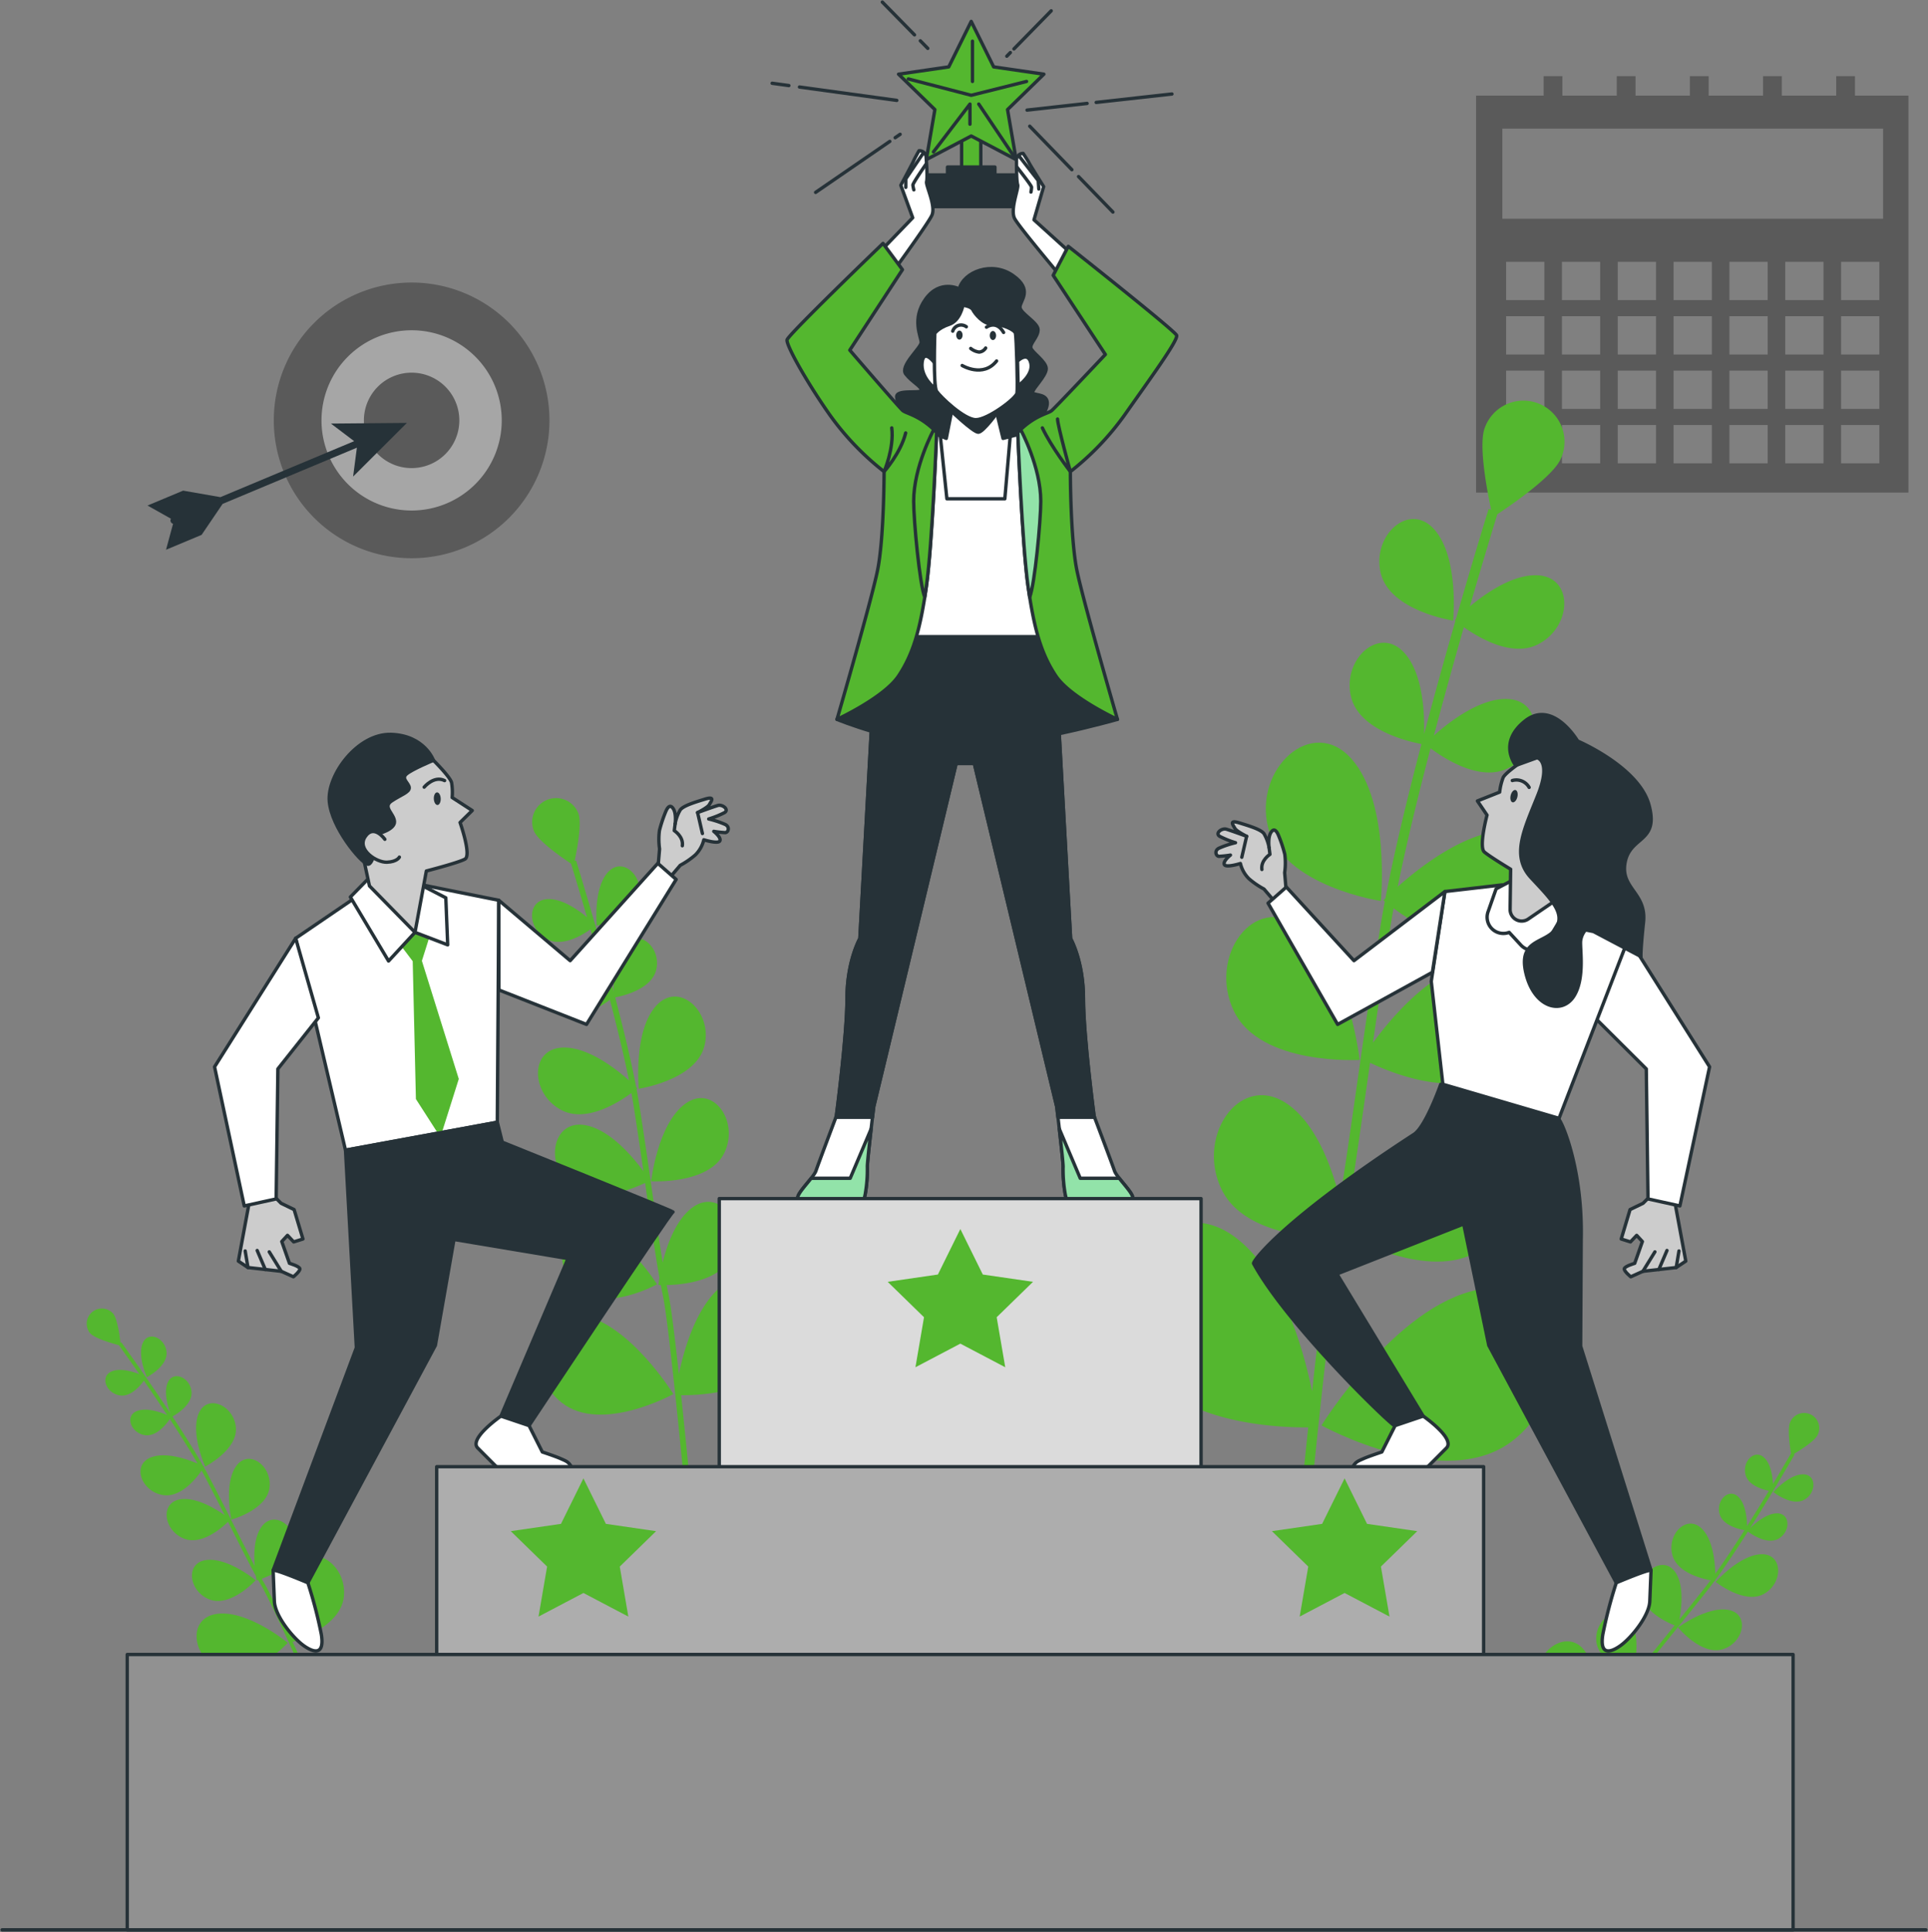 <svg id="Group_3431" data-name="Group 3431" xmlns="http://www.w3.org/2000/svg" xmlns:xlink="http://www.w3.org/1999/xlink" width="572.693" height="573.818" viewBox="0 0 572.693 573.818">
  <rect x="0" y="0" width="572.693" height="573.818" fill="#808080" stroke="none"/>
  <defs>
    <clipPath id="clip-path">
      <rect id="Rectangle_2143" data-name="Rectangle 2143" width="572.693" height="573.818" fill="none"/>
    </clipPath>
    <clipPath id="clip-path-3">
      <rect id="Rectangle_2132" data-name="Rectangle 2132" width="81.883" height="81.883" fill="none"/>
    </clipPath>
    <clipPath id="clip-path-4">
      <rect id="Rectangle_2133" data-name="Rectangle 2133" width="128.429" height="123.681" fill="none"/>
    </clipPath>
  </defs>
  <g id="Group_3430" data-name="Group 3430" clip-path="url(#clip-path)">
    <g id="Group_3429" data-name="Group 3429">
      <g id="Group_3428" data-name="Group 3428" clip-path="url(#clip-path)">
        <g id="Group_3424" data-name="Group 3424" transform="translate(81.325 83.92)" opacity="0.3">
          <g id="Group_3423" data-name="Group 3423">
            <g id="Group_3422" data-name="Group 3422" clip-path="url(#clip-path-3)">
              <path id="Path_1896" data-name="Path 1896" d="M147.588,108.743a40.941,40.941,0,1,0-40.942,40.942,40.942,40.942,0,0,0,40.942-40.942" transform="translate(-65.704 -67.801)"/>
              <path id="Path_1897" data-name="Path 1897" d="M130.693,106.021a26.769,26.769,0,1,0-26.77,26.77,26.77,26.77,0,0,0,26.77-26.77" transform="translate(-62.982 -65.079)" fill="#fff"/>
              <path id="Path_1898" data-name="Path 1898" d="M115.676,103.6A14.172,14.172,0,1,0,101.5,117.773,14.172,14.172,0,0,0,115.676,103.6" transform="translate(-60.563 -62.659)"/>
            </g>
          </g>
        </g>
        <path id="Path_1899" data-name="Path 1899" d="M97.592,108.842l-1.12,8.582,15.974-15.938-22.565.192,6.9,5.227L57.05,123.535,45.973,121.6,35.4,126.025l6.961,3.911a1.01,1.01,0,0,0,.63,1.5L40.9,139.159l10.568-4.424,6.243-9.2Z" transform="translate(8.417 24.127)" fill="#263238"/>
        <g id="Group_3427" data-name="Group 3427" transform="translate(438.454 22.616)" opacity="0.3">
          <g id="Group_3426" data-name="Group 3426">
            <g id="Group_3425" data-name="Group 3425" clip-path="url(#clip-path-4)">
              <path id="Path_1900" data-name="Path 1900" d="M466.781,24.063V18.272H461.21v5.791H445.054V18.272h-5.572v5.791H423.325V18.272h-5.571v5.791H401.6V18.272h-5.571v5.791H379.869V18.272H374.3v5.791H354.237v117.89H482.666V24.063Zm-92.254,109.2H363.156V121.9h11.371Zm0-16.156H363.156V105.741h11.371Zm0-16.156H363.156V89.584h11.371Zm0-16.157H363.156V73.427h11.371Zm16.583,48.47H379.739V121.9h11.371Zm0-16.156H379.739V105.741h11.371Zm0-16.156H379.739V89.584h11.371Zm0-16.157H379.739V73.427h11.371Zm16.582,48.47H396.321V121.9h11.371Zm0-16.156H396.321V105.741h11.371Zm0-16.156H396.321V89.584h11.371Zm0-16.157H396.321V73.427h11.371Zm16.583,48.47H412.9V121.9h11.371Zm0-16.156H412.9V105.741h11.371Zm0-16.156H412.9V89.584h11.371Zm0-16.157H412.9V73.427h11.371Zm16.582,48.47H429.487V121.9h11.371Zm0-16.156H429.487V105.741h11.371Zm0-16.156H429.487V89.584h11.371Zm0-16.157H429.487V73.427h11.371Zm16.583,48.47H446.07V121.9h11.371Zm0-16.156H446.07V105.741h11.371Zm0-16.156H446.07V89.584h11.371Zm0-16.157H446.07V73.427h11.371Zm16.582,48.47H462.652V121.9h11.371Zm0-16.156H462.652V105.741h11.371Zm0-16.156H462.652V89.584h11.371Zm0-16.157H462.652V73.427h11.371Zm1.115-24.184h-113.1V33.872h113.1Z" transform="translate(-354.237 -18.272)"/>
            </g>
          </g>
        </g>
        <path id="Path_1901" data-name="Path 1901" d="M352.945,154.729s1.868-18.687-5.607-27.1-18.687,1.869-15.883,13.082,21.49,14.015,21.49,14.015" transform="translate(78.696 29.611)" fill="#54b72f"/>
        <path id="Path_1902" data-name="Path 1902" d="M337.952,225.244s2.912-29.125-8.737-42.232-29.127,2.912-24.757,20.387,33.495,21.845,33.495,21.845" transform="translate(72.219 42.368)" fill="#54b72f"/>
        <path id="Path_1903" data-name="Path 1903" d="M333.9,262.495s-3.2-29.1-17.323-39.5-27.885,8.9-19.98,25.088,37.3,14.407,37.3,14.407" transform="translate(69.963 52.317)" fill="#54b72f"/>
        <path id="Path_1904" data-name="Path 1904" d="M356.511,274.091c-17.219,3.315-32.627,28.2-32.627,28.2s25.773,14.251,39.873,3.04,9.974-34.557-7.246-31.242" transform="translate(77 65.087)" fill="#54b72f"/>
        <path id="Path_1905" data-name="Path 1905" d="M363.814,309.542c-24.635,4.742-46.678,40.347-46.678,40.347s36.872,20.388,57.043,4.349,14.27-49.438-10.365-44.7" transform="translate(75.396 73.482)" fill="#54b72f"/>
        <path id="Path_1906" data-name="Path 1906" d="M334.647,344.856c.78-.017,1.222-.043,1.222-.043s-.152-1.389-.538-3.666c1.973-11.036,3.956-24.913,6.324-41.49.322-2.25.652-4.566.988-6.909,6.717,3.186,25.974,10.974,37.47,1.832,14.1-11.213,9.975-34.558-7.244-31.243-12.453,2.4-23.954,16.072-29.37,23.463,1.519-10.526,3.186-21.836,5.057-33.689.316-1.994.673-4.082,1.071-6.247,6.619,4.888,22.83,15.13,35.35,8.887,16.122-8.037,16.938-31.729-.594-32.065-12.626-.243-26.656,10.653-33.521,16.771,2.518-12.475,6.025-26.891,9.751-41.125,4.026,3.025,14.753,10.042,22.992,5.934,10.343-5.156,10.867-20.358-.381-20.574-8.184-.157-17.263,6.962-21.617,10.864,3-11.327,6.1-22.414,8.9-32.191,4.632,3.281,14.329,8.934,21.918,5.15,10.343-5.156,10.867-20.357-.381-20.574-7.148-.136-14.984,5.283-19.758,9.257,4.12-14.193,7.326-24.66,8.164-27.376,4.181-2.765,16.806-11.432,18.913-16.627a12.2,12.2,0,1,0-22.6-9.169c-2.022,4.984.676,19.009,1.847,24.461l-.748-.233c-.1.332-4.307,13.9-9.715,32.7-.2.2-.335.339-.335.339l.192.162c-2.917,10.151-6.174,21.792-9.321,33.686.177-5.64-.167-17.75-5.78-24.065-7.475-8.409-18.687,1.868-15.884,13.08,2.506,10.027,17.7,13.327,20.893,13.912-4.2,16.006-8.128,32.279-10.714,45.834-.378.375-.585.592-.585.592s.151.129.408.342c-.512,2.728-.972,5.346-1.362,7.819-2.662,16.862-4.919,32.655-6.908,46.589-1.865,13.061-3.492,24.437-5.059,34.054-2.324-9.324-6.848-21.87-15.139-27.977-14.12-10.4-27.885,8.9-19.98,25.088,6.05,12.387,24.676,14.25,33.09,14.443q-.479,2.49-.96,4.747c-1.287,6.008-3.29,22.536-5.275,40.691-2.776-13.366-9.288-35.743-22.986-45.832-20.2-14.878-39.892,12.735-28.583,35.891,9.5,19.444,40.662,20.766,50.414,20.69-2.68,25.339-5.057,50.479-5.238,52.406l2.925.276c.084-.88,8.347-88.242,11.617-103.5.361-1.687.719-3.479,1.077-5.356" transform="translate(64.319 22.92)" fill="#54b72f"/>
        <path id="Path_1907" data-name="Path 1907" d="M143.229,225.472s-1.088-10.88,3.264-15.775,10.88,1.088,9.247,7.616-12.511,8.159-12.511,8.159" transform="translate(34.023 49.427)" fill="#54b72f"/>
        <path id="Path_1908" data-name="Path 1908" d="M153.341,266.525s-1.7-16.957,5.087-24.586,16.956,1.7,14.413,11.869-19.5,12.718-19.5,12.718" transform="translate(36.411 56.854)" fill="#54b72f"/>
        <path id="Path_1909" data-name="Path 1909" d="M156.271,288.211s1.865-16.938,10.085-22.993,16.234,5.182,11.632,14.607-21.717,8.387-21.717,8.387" transform="translate(37.152 62.646)" fill="#54b72f"/>
        <path id="Path_1910" data-name="Path 1910" d="M144.088,294.963c10.024,1.93,19,16.419,19,16.419s-15.005,8.3-23.214,1.77-5.807-20.118,4.218-18.189" transform="translate(32.076 70.08)" fill="#54b72f"/>
        <path id="Path_1911" data-name="Path 1911" d="M142.166,315.6c14.342,2.76,27.175,23.49,27.175,23.49s-21.466,11.87-33.209,2.531-8.308-28.781,6.034-26.021" transform="translate(30.68 74.968)" fill="#54b72f"/>
        <path id="Path_1912" data-name="Path 1912" d="M165.92,336.161c-.454-.01-.712-.025-.712-.025s.089-.808.314-2.135c-1.149-6.424-2.3-14.5-3.682-24.155-.187-1.31-.38-2.659-.574-4.023-3.911,1.855-15.121,6.389-21.815,1.066-8.209-6.527-5.807-20.118,4.218-18.189,7.249,1.4,13.946,9.357,17.1,13.66-.884-6.128-1.854-12.713-2.945-19.613-.183-1.161-.391-2.376-.623-3.637-3.853,2.846-13.292,8.808-20.581,5.174-9.385-4.679-9.861-18.472.347-18.668,7.351-.141,15.519,6.2,19.515,9.765-1.465-7.263-3.508-15.656-5.676-23.944-2.344,1.763-8.59,5.847-13.386,3.456-6.022-3-6.327-11.853.222-11.978,4.764-.092,10.05,4.054,12.585,6.325-1.748-6.595-3.55-13.051-5.182-18.742-2.7,1.91-8.342,5.2-12.76,3-6.022-3-6.326-11.853.223-11.979,4.16-.079,8.722,3.076,11.5,5.39-2.4-8.263-4.265-14.358-4.753-15.938-2.435-1.61-9.784-6.655-11.011-9.68a7.1,7.1,0,1,1,13.161-5.338c1.177,2.9-.395,11.067-1.076,14.241l.436-.135c.059.193,2.508,8.09,5.655,19.035.115.115.2.2.2.2s-.04.035-.111.094c1.7,5.91,3.593,12.687,5.426,19.612-.1-3.284.1-10.334,3.365-14.011,4.352-4.9,10.88,1.088,9.247,7.616-1.459,5.837-10.308,7.758-12.163,8.1,2.442,9.319,4.732,18.793,6.237,26.683.22.219.34.344.34.344s-.087.076-.236.2c.3,1.588.564,3.112.792,4.552,1.55,9.817,2.863,19.01,4.021,27.123,1.085,7.6,2.032,14.227,2.945,19.826,1.354-5.427,3.988-12.733,8.814-16.287,8.221-6.055,16.234,5.182,11.632,14.605-3.523,7.212-14.365,8.3-19.265,8.409q.28,1.448.561,2.763c.749,3.5,1.915,13.12,3.071,23.69,1.615-7.782,5.406-20.81,13.381-26.683,11.76-8.662,23.225,7.414,16.641,20.9-5.529,11.319-23.673,12.089-29.351,12.044,1.56,14.753,2.945,29.389,3.05,30.51l-1.7.161c-.048-.512-4.859-51.374-6.763-60.259-.21-.982-.42-2.025-.628-3.118" transform="translate(30.355 45.532)" fill="#54b72f"/>
        <path id="Path_1913" data-name="Path 1913" d="M35.577,332.8s-2.857-6.308-1.238-10.127,6.749-1.551,7.092,2.7-5.855,7.431-5.855,7.431" transform="translate(8.046 76.249)" fill="#54b72f"/>
        <path id="Path_1914" data-name="Path 1914" d="M49.758,355.552S45.3,345.72,47.83,339.768s10.518-2.419,11.053,4.2-9.125,11.582-9.125,11.582" transform="translate(11.187 80.054)" fill="#54b72f"/>
        <path id="Path_1915" data-name="Path 1915" d="M55.654,368.122s-2.312-10.542,1.394-15.841,10.791-.18,9.939,6.408-11.333,9.433-11.333,9.433" transform="translate(13.062 83.229)" fill="#54b72f"/>
        <path id="Path_1916" data-name="Path 1916" d="M50.28,374.374c6.407-.873,14.724,6,14.724,6s-7.322,8.018-13.571,5.764-7.56-10.9-1.154-11.768" transform="translate(10.952 88.986)" fill="#54b72f"/>
        <path id="Path_1917" data-name="Path 1917" d="M53.2,387.3c9.165-1.249,21.065,8.589,21.065,8.589S63.788,407.36,54.85,404.136,44.033,388.548,53.2,387.3" transform="translate(11.215 92.051)" fill="#54b72f"/>
        <path id="Path_1918" data-name="Path 1918" d="M71.746,394.645c-.275.085-.432.129-.432.129s-.11-.5-.244-1.344c-1.992-3.622-4.321-8.236-7.1-13.748l-1.16-2.3c-1.97,1.906-7.779,6.9-12.874,5.06-6.248-2.254-7.561-10.9-1.155-11.768,4.634-.631,10.265,2.789,13.027,4.732-1.771-3.5-3.688-7.252-5.739-11.172q-.518-.99-1.111-2.057c-1.735,2.489-6.191,7.978-11.3,7.275-6.58-.907-9.659-9.087-3.575-11.272,4.383-1.574,10.569.578,13.688,1.9-2.35-4.061-5.276-8.684-8.257-13.217-1.05,1.532-3.969,5.248-7.332,4.785-4.221-.582-6.2-5.83-2.294-7.232,2.841-1.02,6.852.4,8.834,1.245-2.385-3.6-4.774-7.111-6.907-10.2-1.232,1.693-3.952,4.811-7.049,4.385-4.222-.582-6.2-5.831-2.294-7.232,2.48-.891,5.857.078,7.993.9-3.113-4.473-5.468-7.751-6.08-8.6-1.787-.473-7.22-2.011-8.569-3.578a4.5,4.5,0,0,1,6.815-5.869c1.295,1.5,2.006,6.721,2.24,8.763l.235-.17c.074.1,3.143,4.347,7.248,10.277l.158.079-.048.079c2.216,3.2,4.727,6.884,7.23,10.668-.727-1.949-2.035-6.221-.819-9.089,1.62-3.82,6.749-1.551,7.092,2.7.307,3.8-4.613,6.744-5.659,7.325,3.354,5.1,6.648,10.318,9.149,14.748.177.087.275.137.275.137s-.037.063-.1.168c.5.892.97,1.753,1.4,2.571,2.92,5.576,5.57,10.828,7.909,15.461,2.192,4.342,4.1,8.125,5.784,11.3-.288-3.531-.187-8.448,1.989-11.559,3.706-5.3,10.791-.18,9.939,6.408-.654,5.041-6.94,7.889-9.857,8.949q.46.813.9,1.545c1.159,1.947,3.807,7.485,6.642,13.593-.606-5-.97-13.582,2.624-18.722,5.3-7.58,15.438-.256,14.219,9.167C96.147,407.785,85.414,411.923,82,413.047c3.924,8.535,7.72,17.038,8.011,17.69l-.989.441c-.134-.3-13.324-29.842-16.268-34.788-.324-.547-.661-1.13-1.008-1.744" transform="translate(4.927 74.631)" fill="#54b72f"/>
        <path id="Path_1919" data-name="Path 1919" d="M425.572,359.063s4.583-5.191,8.731-5.279,4.18,5.52.447,7.575-9.178-2.3-9.178-2.3" transform="translate(101.176 84.109)" fill="#54b72f"/>
        <path id="Path_1920" data-name="Path 1920" d="M411.733,381.188s7.143-8.09,13.608-8.227,6.515,8.6.7,11.806-14.3-3.578-14.3-3.578" transform="translate(97.886 88.667)" fill="#54b72f"/>
        <path id="Path_1921" data-name="Path 1921" d="M402.7,391.578s8.669-6.429,15.02-5.22,4.586,9.771-1.772,11.692-13.247-6.472-13.247-6.472" transform="translate(95.739 91.817)" fill="#54b72f"/>
        <path id="Path_1922" data-name="Path 1922" d="M393.35,389.468c3.421,5.487.557,15.891.557,15.891s-10.315-3.394-10.819-10.016,6.841-11.361,10.262-5.876" transform="translate(91.07 92.021)" fill="#54b72f"/>
        <path id="Path_1923" data-name="Path 1923" d="M383.47,397.3c4.9,7.848.8,22.735.8,22.735s-14.756-4.856-15.478-14.331,9.787-16.253,14.682-8.4" transform="translate(87.668 93.638)" fill="#54b72f"/>
        <path id="Path_1924" data-name="Path 1924" d="M397.166,417.36c-.191-.215-.295-.342-.295-.342s.413-.307,1.126-.774c2.488-3.3,5.743-7.315,9.631-12.113l1.62-2c-2.546-1.017-9.48-4.27-9.891-9.67-.5-6.623,6.841-11.361,10.263-5.876,2.474,3.968,1.661,10.506,1.021,13.823,2.464-3.05,5.1-6.336,7.839-9.814q.691-.878,1.421-1.855c-2.98-.564-9.814-2.379-11.266-7.329-1.87-6.373,4.331-12.535,8.818-7.879,3.232,3.353,3.8,9.877,3.87,13.267,2.742-3.809,5.759-8.371,8.673-12.948-1.827-.329-6.414-1.47-7.368-4.727-1.2-4.089,2.778-8.043,5.656-5.056,2.094,2.173,2.447,6.413,2.484,8.568,2.31-3.651,4.53-7.268,6.471-10.477-2.049-.43-6.008-1.634-6.888-4.634-1.2-4.088,2.779-8.042,5.658-5.055,1.828,1.9,2.328,5.374,2.451,7.662,2.8-4.672,4.83-8.163,5.354-9.071-.3-1.823-1.124-7.409-.247-9.281a4.5,4.5,0,1,1,8.147,3.811c-.84,1.8-5.309,4.583-7.076,5.634l.25.145c-.063.11-2.676,4.648-6.4,10.824,0,.1-.007.176-.007.176l-.093-.011c-2.013,3.333-4.343,7.133-6.769,10.966,1.48-1.462,4.841-4.405,7.955-4.472,4.148-.088,4.181,5.52.447,7.575-3.339,1.836-8.042-1.446-9-2.161-3.275,5.148-6.689,10.292-9.7,14.389-.007.2-.014.307-.014.307l-.2-.025c-.609.823-1.2,1.6-1.771,2.328-3.891,4.947-7.6,9.517-10.864,13.55-3.062,3.779-5.731,7.07-7.938,9.906,3.1-1.709,7.629-3.633,11.359-2.922,6.352,1.209,4.586,9.771-1.772,11.692-4.866,1.47-10.039-3.1-12.2-5.324q-.551.752-1.042,1.449c-1.3,1.854-5.267,6.54-9.678,11.629,4.31-2.6,11.992-6.451,18.154-5.278,9.087,1.73,6.56,13.978-2.536,16.727-7.637,2.307-15.808-5.786-18.233-8.441-6.179,7.077-12.379,14.024-12.854,14.556l-.808-.722c.217-.244,21.762-24.382,25.068-29.093.366-.521.761-1.067,1.178-1.634" transform="translate(88.183 80.639)" fill="#54b72f"/>
        <path id="Path_1925" data-name="Path 1925" d="M398.711,286.2l-3.156,3.157-3.863,1.867-2.622,8.735,2.744.868,1.846-1.947,1.694,1.836-2.279,6.476s-3.066.887-3.1,1.644,1.926,2.35,1.926,2.35l3.6-1.625,9.895-1.12,2.854-1.907-3.1-16.732Z" transform="translate(92.498 68.041)" fill="#ccc"/>
        <path id="Path_1926" data-name="Path 1926" d="M398.711,286.2l-3.156,3.157-3.863,1.867-2.622,8.735,2.744.868,1.846-1.947,1.694,1.836-2.279,6.476s-3.066.887-3.1,1.644,1.926,2.35,1.926,2.35l3.6-1.625,9.895-1.12,2.854-1.907-3.1-16.732Z" transform="translate(92.498 68.041)" fill="none" stroke="#263238" stroke-linecap="round" stroke-linejoin="round" stroke-width="1"/>
        <line id="Line_927" data-name="Line 927" y1="5.777" x2="3.568" transform="translate(488.005 371.823)" fill="none" stroke="#263238" stroke-linecap="round" stroke-linejoin="round" stroke-width="1"/>
        <line id="Line_928" data-name="Line 928" y1="5.669" x2="2.422" transform="translate(492.736 371.416)" fill="none" stroke="#263238" stroke-linecap="round" stroke-linejoin="round" stroke-width="1"/>
        <line id="Line_929" data-name="Line 929" y1="4.92" x2="0.822" transform="translate(497.899 371.559)" fill="none" stroke="#263238" stroke-linecap="round" stroke-linejoin="round" stroke-width="1"/>
        <path id="Path_1927" data-name="Path 1927" d="M392.713,225.157,416.8,263.342l-8.818,41.313-9.48-2.086L398,263.958l-15.162-15.093Z" transform="translate(91.015 53.529)" fill="#fff"/>
        <path id="Path_1928" data-name="Path 1928" d="M392.713,225.157,416.8,263.342l-8.818,41.313-9.48-2.086L398,263.958l-15.162-15.093Z" transform="translate(91.015 53.529)" fill="none" stroke="#263238" stroke-linecap="round" stroke-linejoin="round" stroke-width="1"/>
        <path id="Path_1929" data-name="Path 1929" d="M383.45,215.505l18.618,12.7-20.639,53.477-34.5-10.114L343.482,241l4.052-26.682,16.916-1.964Z" transform="translate(81.66 50.486)" fill="#fff"/>
        <path id="Path_1930" data-name="Path 1930" d="M383.45,215.505l18.618,12.7-20.639,53.477-34.5-10.114L343.482,241l4.052-26.682,16.916-1.964Z" transform="translate(81.66 50.486)" fill="none" stroke="#263238" stroke-linecap="round" stroke-linejoin="round" stroke-width="1"/>
        <path id="Path_1931" data-name="Path 1931" d="M363.436,226.85l3.479,3.768a4.822,4.822,0,0,0,7.685-.8l8.037-13.472-5.578-5.686-12.316.533-5.187,2.726-2.394,6.832a4.824,4.824,0,0,0,6.274,6.1" transform="translate(84.845 50.082)" fill="#fff"/>
        <path id="Path_1932" data-name="Path 1932" d="M363.436,226.85l3.479,3.768a4.822,4.822,0,0,0,7.685-.8l8.037-13.472-5.578-5.686-12.316.533-5.187,2.726-2.394,6.832A4.824,4.824,0,0,0,363.436,226.85Z" transform="translate(84.845 50.082)" fill="none" stroke="#263238" stroke-linecap="round" stroke-linejoin="round" stroke-width="1"/>
        <path id="Path_1933" data-name="Path 1933" d="M368.769,182.542s-5.842,3.859-6.572,5.439a17.664,17.664,0,0,0-1.037,4.314l-6.6,2.624,2.852,4.2s-2.535,9.495-.783,10.969,7.8,5.108,7.8,5.108l-.16,11.912a3.443,3.443,0,0,0,5.385,2.889l10.485-7.163,3.162-7.311s10.516-8.7,10.386-14-2.687-13.633-10.424-17.95-14.173-2.355-14.173-2.355Z" transform="translate(84.294 42.977)" fill="#ccc"/>
        <path id="Path_1934" data-name="Path 1934" d="M368.769,182.542s-5.842,3.859-6.572,5.439a17.664,17.664,0,0,0-1.037,4.314l-6.6,2.624,2.852,4.2s-2.535,9.495-.783,10.969,7.8,5.108,7.8,5.108l-.16,11.912a3.443,3.443,0,0,0,5.385,2.889l10.485-7.163,3.162-7.311s10.516-8.7,10.386-14-2.687-13.633-10.424-17.95-14.173-2.355-14.173-2.355Z" transform="translate(84.294 42.977)" fill="none" stroke="#263238" stroke-linecap="round" stroke-linejoin="round" stroke-width="1"/>
        <path id="Path_1935" data-name="Path 1935" d="M370.432,184.3s4.33.86.25,11.1-8.085,18.033-2.018,24.557,10.252,10.508,7.346,15.066-11.338,2.962-8.886,13.27,10.64,12.343,14.175,6.908,1.714-14.8,2.105-16.765a6.182,6.182,0,0,1,1.412-2.993l2.362.469,14.114,7.443s-.176-1.4.757-10.215-7.017-9.986-5.452-17.858,10.146-5.758,7.063-17.009-21.193-18.941-21.193-18.941-7.335-12.5-15.591-5.962-2.759,13.217-2.759,13.217Z" transform="translate(86.14 40.766)" fill="#263238"/>
        <path id="Path_1936" data-name="Path 1936" d="M370.432,184.3s4.33.86.25,11.1-8.085,18.033-2.018,24.557,10.252,10.508,7.346,15.066-11.338,2.962-8.886,13.27,10.64,12.343,14.175,6.908,1.714-14.8,2.105-16.765a6.182,6.182,0,0,1,1.412-2.993l2.362.469,14.114,7.443s-.176-1.4.757-10.215-7.017-9.986-5.452-17.858,10.146-5.758,7.063-17.009-21.193-18.941-21.193-18.941-7.335-12.5-15.591-5.962-2.759,13.217-2.759,13.217Z" transform="translate(86.14 40.766)" fill="none" stroke="#263238" stroke-linecap="round" stroke-linejoin="round" stroke-width="1"/>
        <path id="Path_1937" data-name="Path 1937" d="M362.558,191.168c-.243,1.008.006,1.932.557,2.065s1.192-.578,1.433-1.586-.006-1.932-.556-2.065-1.192.578-1.435,1.586" transform="translate(86.173 45.068)" fill="#263238"/>
        <path id="Path_1938" data-name="Path 1938" d="M367.929,189.375a4.365,4.365,0,0,0-4.993-2.04" transform="translate(86.285 44.494)" fill="none" stroke="#263238" stroke-linecap="round" stroke-linejoin="round" stroke-width="1"/>
        <path id="Path_1939" data-name="Path 1939" d="M312.681,217.771l-.462-5.456a20.487,20.487,0,0,0,.046-5.435,40.33,40.33,0,0,0-1.818-5.509c-.618-1.553-1.432-2.436-2.342-.943s-.515,4.4-.515,4.4a12.68,12.68,0,0,0-1.534-4.139c-.97-1.228-4.16-2.2-7.35-3.181s-1.73.781-1.255,1.649,3.474,2.347,3.474,2.347-4.689-1.715-6.031-2.109-3.447,1.222-1.954,2.131a27.877,27.877,0,0,0,4.682,1.885,28.2,28.2,0,0,0-4.994,1.671c-1.39.793-.772,2.347.076,2.381a30.261,30.261,0,0,0,3.412-.374s-2.279,1.777-1.811,2.816,4.77-.319,4.77-.319a9.408,9.408,0,0,0,2.537,4.519,24.3,24.3,0,0,0,4.466,3.066l3.9,4.572Z" transform="translate(69.375 46.887)" fill="#ccc"/>
        <path id="Path_1940" data-name="Path 1940" d="M312.681,217.771l-.462-5.456a20.487,20.487,0,0,0,.046-5.435,40.33,40.33,0,0,0-1.818-5.509c-.618-1.553-1.432-2.436-2.342-.943s-.515,4.4-.515,4.4a12.68,12.68,0,0,0-1.534-4.139c-.97-1.228-4.16-2.2-7.35-3.181s-1.73.781-1.255,1.649,3.474,2.347,3.474,2.347-4.689-1.715-6.031-2.109-3.447,1.222-1.954,2.131a27.877,27.877,0,0,0,4.682,1.885,28.2,28.2,0,0,0-4.994,1.671c-1.39.793-.772,2.347.076,2.381a30.261,30.261,0,0,0,3.412-.374s-2.279,1.777-1.811,2.816,4.77-.319,4.77-.319a9.408,9.408,0,0,0,2.537,4.519,24.3,24.3,0,0,0,4.466,3.066l3.9,4.572Z" transform="translate(69.375 46.887)" fill="none" stroke="#263238" stroke-linecap="round" stroke-linejoin="round" stroke-width="1"/>
        <line id="Line_930" data-name="Line 930" x1="1.437" y2="6.23" transform="translate(368.865 248.388)" fill="#ccc"/>
        <line id="Line_931" data-name="Line 931" x1="1.437" y2="6.23" transform="translate(368.865 248.388)" fill="none" stroke="#263238" stroke-linecap="round" stroke-linejoin="round" stroke-width="1"/>
        <path id="Path_1941" data-name="Path 1941" d="M304.977,203.364l.257,2.05s-2.787,1.758-2.388,4.492" transform="translate(71.99 48.348)" fill="#ccc"/>
        <path id="Path_1942" data-name="Path 1942" d="M304.977,203.364l.257,2.05s-2.787,1.758-2.388,4.492" transform="translate(71.99 48.348)" fill="none" stroke="#263238" stroke-linecap="round" stroke-linejoin="round" stroke-width="1"/>
        <path id="Path_1943" data-name="Path 1943" d="M356.847,214.2l-27.011,20.533-20.08-21.871-5.442,4.784,20.67,36.018,28.147-15.484Z" transform="translate(72.348 50.606)" fill="#fff"/>
        <path id="Path_1944" data-name="Path 1944" d="M356.847,214.2l-27.011,20.533-20.08-21.871-5.442,4.784,20.67,36.018,28.147-15.484Z" transform="translate(72.348 50.606)" fill="none" stroke="#263238" stroke-linecap="round" stroke-linejoin="round" stroke-width="1"/>
        <path id="Path_1945" data-name="Path 1945" d="M397.989,337.977l.161-31.727c.479-20.668-5.612-34.7-6.634-35.622a1.087,1.087,0,0,0-.568-.323l-34.5-10.112s-4.417,12.57-7.95,14.869c-38.989,25.374-48,37.733-47.653,38.37,10.2,18.775,43.15,50.343,42.037,48.142l8.345-2.815L325.6,316.525l37.658-14.843,7.451,36.06L408.58,408.26l10.318-3.706Z" transform="translate(71.522 61.858)" fill="#263238"/>
        <path id="Path_1946" data-name="Path 1946" d="M397.989,337.977l.161-31.727c.479-20.668-5.612-34.7-6.634-35.622a1.087,1.087,0,0,0-.568-.323l-34.5-10.112s-4.417,12.57-7.95,14.869c-38.989,25.374-48,37.733-47.653,38.37,10.2,18.775,43.15,50.343,42.037,48.142l8.345-2.815L325.6,316.525l37.658-14.843,7.451,36.06L408.58,408.26l10.318-3.706Z" transform="translate(71.522 61.858)" fill="none" stroke="#263238" stroke-linecap="round" stroke-linejoin="round" stroke-width="1"/>
        <path id="Path_1947" data-name="Path 1947" d="M337.34,342.641l-3.945,7.834s-3.925,1.3-5.405,1.963-2.214.88-2.987,2.061a6.535,6.535,0,0,0-.842,2.872l19.582.781s6.053-6.055,8.828-8.85-6.887-9.476-6.887-9.476Z" transform="translate(77.067 80.79)" fill="#fff"/>
        <path id="Path_1948" data-name="Path 1948" d="M337.34,342.641l-3.945,7.834s-3.925,1.3-5.405,1.963-2.214.88-2.987,2.061a6.535,6.535,0,0,0-.842,2.872l19.582.781s6.053-6.055,8.828-8.85-6.887-9.476-6.887-9.476Z" transform="translate(77.067 80.79)" fill="none" stroke="#263238" stroke-linecap="round" stroke-linejoin="round" stroke-width="1"/>
        <path id="Path_1949" data-name="Path 1949" d="M399.007,376.829s-.193,4.835-.366,9.186-5.52,10.918-8.758,13.21-6.16,2.66-5.194-3.354a131.756,131.756,0,0,1,4-15.338s9.361-3.986,10.318-3.7" transform="translate(91.412 89.584)" fill="#fff"/>
        <path id="Path_1950" data-name="Path 1950" d="M399.007,376.829s-.193,4.835-.366,9.186-5.52,10.918-8.758,13.21-6.16,2.66-5.194-3.354a131.756,131.756,0,0,1,4-15.338S398.05,376.548,399.007,376.829Z" transform="translate(91.412 89.584)" fill="none" stroke="#263238" stroke-linecap="round" stroke-linejoin="round" stroke-width="1"/>
        <line id="Line_932" data-name="Line 932" x1="22.036" y2="15.143" transform="translate(242.27 41.998)" fill="none" stroke="#263238" stroke-linecap="round" stroke-linejoin="round" stroke-width="1"/>
        <line id="Line_933" data-name="Line 933" x1="1.478" y2="1.015" transform="translate(265.897 39.889)" fill="none" stroke="#263238" stroke-linecap="round" stroke-linejoin="round" stroke-width="1"/>
        <line id="Line_934" data-name="Line 934" x1="4.963" y1="0.682" transform="translate(229.36 24.732)" fill="none" stroke="#263238" stroke-linecap="round" stroke-linejoin="round" stroke-width="1"/>
        <line id="Line_935" data-name="Line 935" x1="28.901" y1="3.971" transform="translate(237.478 25.847)" fill="none" stroke="#263238" stroke-linecap="round" stroke-linejoin="round" stroke-width="1"/>
        <line id="Line_936" data-name="Line 936" x1="9.549" y1="9.731" transform="translate(262.092 0.62)" fill="none" stroke="#263238" stroke-linecap="round" stroke-linejoin="round" stroke-width="1"/>
        <line id="Line_937" data-name="Line 937" x1="2.214" y1="2.256" transform="translate(273.373 12.115)" fill="none" stroke="#263238" stroke-linecap="round" stroke-linejoin="round" stroke-width="1"/>
        <line id="Line_938" data-name="Line 938" y1="11.313" x2="11.069" transform="translate(301.179 3.213)" fill="none" stroke="#263238" stroke-linecap="round" stroke-linejoin="round" stroke-width="1"/>
        <line id="Line_939" data-name="Line 939" y1="1.083" x2="1.059" transform="translate(299.06 15.609)" fill="none" stroke="#263238" stroke-linecap="round" stroke-linejoin="round" stroke-width="1"/>
        <line id="Line_940" data-name="Line 940" y1="2.5" x2="22.497" transform="translate(325.617 27.92)" fill="none" stroke="#263238" stroke-linecap="round" stroke-linejoin="round" stroke-width="1"/>
        <line id="Line_941" data-name="Line 941" y1="1.982" x2="17.836" transform="translate(305.076 30.721)" fill="none" stroke="#263238" stroke-linecap="round" stroke-linejoin="round" stroke-width="1"/>
        <line id="Line_942" data-name="Line 942" x2="10.209" y2="10.538" transform="translate(320.372 52.451)" fill="none" stroke="#263238" stroke-linecap="round" stroke-linejoin="round" stroke-width="1"/>
        <line id="Line_943" data-name="Line 943" x2="12.516" y2="12.92" transform="translate(305.873 37.485)" fill="none" stroke="#263238" stroke-linecap="round" stroke-linejoin="round" stroke-width="1"/>
        <rect id="Rectangle_2134" data-name="Rectangle 2134" width="5.702" height="16.436" transform="translate(285.637 36.874)" fill="#54b72f"/>
        <rect id="Rectangle_2135" data-name="Rectangle 2135" width="5.702" height="16.436" transform="translate(285.637 36.874)" fill="none" stroke="#263238" stroke-linecap="round" stroke-linejoin="round" stroke-width="1"/>
        <path id="Path_1951" data-name="Path 1951" d="M242.762,42.437V40.089H228.674v2.348h-6.707v9.392h27.5V42.437Z" transform="translate(52.771 9.531)" fill="#263238"/>
        <path id="Path_1952" data-name="Path 1952" d="M242.762,42.437V40.089H228.674v2.348h-6.707v9.392h27.5V42.437Z" transform="translate(52.771 9.531)" fill="none" stroke="#263238" stroke-linecap="round" stroke-linejoin="round" stroke-width="1"/>
        <path id="Path_1953" data-name="Path 1953" d="M237.223,5.132l6.67,13.514,14.914,2.167-10.792,10.52,2.547,14.854-13.339-7.013-13.339,7.013,2.547-14.854-10.792-10.52,14.914-2.167Z" transform="translate(51.266 1.22)" fill="#54b72f"/>
        <path id="Path_1954" data-name="Path 1954" d="M237.223,5.132l6.67,13.514,14.914,2.167-10.792,10.52,2.547,14.854-13.339-7.013-13.339,7.013,2.547-14.854-10.792-10.52,14.914-2.167Z" transform="translate(51.266 1.22)" fill="none" stroke="#263238" stroke-linecap="round" stroke-linejoin="round" stroke-width="1"/>
        <path id="Path_1955" data-name="Path 1955" d="M217.985,18.939l18.68,4.857L253.1,19.687" transform="translate(51.824 4.503)" fill="#54b72f"/>
        <path id="Path_1956" data-name="Path 1956" d="M217.985,18.939l18.68,4.857L253.1,19.687" transform="translate(51.824 4.503)" fill="none" stroke="#263238" stroke-linecap="round" stroke-linejoin="round" stroke-width="1"/>
        <line id="Line_944" data-name="Line 944" y2="11.955" transform="translate(288.862 12.234)" fill="#54b72f"/>
        <line id="Line_945" data-name="Line 945" y2="11.955" transform="translate(288.862 12.234)" fill="none" stroke="#263238" stroke-linecap="round" stroke-linejoin="round" stroke-width="1"/>
        <path id="Path_1957" data-name="Path 1957" d="M224.022,39.173l10.834-14.2v5.977" transform="translate(53.259 5.938)" fill="#54b72f"/>
        <path id="Path_1958" data-name="Path 1958" d="M224.022,39.173l10.834-14.2v5.977" transform="translate(53.259 5.938)" fill="none" stroke="#263238" stroke-linecap="round" stroke-linejoin="round" stroke-width="1"/>
        <line id="Line_946" data-name="Line 946" x1="11.098" y1="16.492" transform="translate(290.73 30.914)" fill="#54b72f"/>
        <line id="Line_947" data-name="Line 947" x1="11.098" y1="16.492" transform="translate(290.73 30.914)" fill="none" stroke="#263238" stroke-linecap="round" stroke-linejoin="round" stroke-width="1"/>
        <path id="Path_1959" data-name="Path 1959" d="M200.867,177.75s17.4,7.242,34.769,8.07,48.537-8.07,48.537-8.07l-20.688-26.673H215.508Z" transform="translate(47.754 35.917)" fill="#263238"/>
        <path id="Path_1960" data-name="Path 1960" d="M200.867,177.75s17.4,7.242,34.769,8.07,48.537-8.07,48.537-8.07l-20.688-26.673H215.508Z" transform="translate(47.754 35.917)" fill="none" stroke="#263238" stroke-linecap="round" stroke-linejoin="round" stroke-width="1"/>
        <path id="Path_1961" data-name="Path 1961" d="M285.527,311.421c-.635-1.906-6.039-16.208-6.039-16.208s-3.177-23.836-3.177-34.96-3.813-17.8-3.813-17.8l-4.426-79.609-2.884-10.07h-6.352l-17.643.16-17.643-.16h-2.22l-7.259,13.806-4.182,75.874s-3.813,6.674-3.813,17.8-3.179,34.96-3.179,34.96-5.4,14.3-6.038,16.208-5.4,6.356-5.4,7.945a3.431,3.431,0,0,0,1.271,2.542h17.161s.954-.317,1.589-3.5a42.153,42.153,0,0,0,.636-8.263c0-1.907,1.906-17.8,1.906-17.8l24.471-101.9h5.4l24.473,101.9s1.906,15.89,1.906,17.8a42.151,42.151,0,0,0,.636,8.263c.635,3.179,1.589,3.5,1.589,3.5h17.161a3.431,3.431,0,0,0,1.271-2.542c0-1.589-4.768-6.038-5.4-7.945" transform="translate(45.517 36.321)" fill="#fff"/>
        <path id="Path_1962" data-name="Path 1962" d="M285.527,311.421c-.635-1.906-6.039-16.208-6.039-16.208s-3.177-23.836-3.177-34.96-3.813-17.8-3.813-17.8l-4.426-79.609-2.884-10.07h-6.352l-17.643.16-17.643-.16h-2.22l-7.259,13.806-4.182,75.874s-3.813,6.674-3.813,17.8-3.179,34.96-3.179,34.96-5.4,14.3-6.038,16.208-5.4,6.356-5.4,7.945a3.431,3.431,0,0,0,1.271,2.542h17.161s.954-.317,1.589-3.5a42.153,42.153,0,0,0,.636-8.263c0-1.907,1.906-17.8,1.906-17.8l24.471-101.9h5.4l24.473,101.9s1.906,15.89,1.906,17.8a42.151,42.151,0,0,0,.636,8.263c.635,3.179,1.589,3.5,1.589,3.5h17.161a3.431,3.431,0,0,0,1.271-2.542C290.93,317.777,286.162,313.328,285.527,311.421Z" transform="translate(45.517 36.321)" fill="none" stroke="#263238" stroke-linecap="round" stroke-linejoin="round" stroke-width="1"/>
        <path id="Path_1963" data-name="Path 1963" d="M277.315,295.213s-3.178-23.836-3.178-34.959-3.813-17.8-3.813-17.8l-4.426-79.61-2.884-10.07h-6.351l-17.644.16-17.643-.16h-2.219L211.9,166.582l-4.181,75.875s-3.813,6.674-3.813,17.8-3.179,34.959-3.179,34.959l-.12.318h10.867c.222-1.888.376-3.178.376-3.178l24.471-101.9h5.4l24.471,101.9s.155,1.291.376,3.178h10.867l-.12-.318" transform="translate(47.691 36.321)" fill="#263238"/>
        <path id="Path_1964" data-name="Path 1964" d="M277.315,295.213s-3.178-23.836-3.178-34.959-3.813-17.8-3.813-17.8l-4.426-79.61-2.884-10.07h-6.351l-17.644.16-17.643-.16h-2.219L211.9,166.582l-4.181,75.875s-3.813,6.674-3.813,17.8-3.179,34.959-3.179,34.959l-.12.318h10.867c.222-1.888.376-3.178.376-3.178l24.471-101.9h5.4l24.471,101.9s.155,1.291.376,3.178h10.867Z" transform="translate(47.691 36.321)" fill="none" stroke="#263238" stroke-linecap="round" stroke-linejoin="round" stroke-width="1"/>
        <path id="Path_1965" data-name="Path 1965" d="M213.244,270.894l-6.216,14.67H195.434c-1.621,2.07-3.979,4.6-3.979,5.721a3.431,3.431,0,0,0,1.271,2.542h17.163s.953-.317,1.588-3.5a42.153,42.153,0,0,0,.636-8.263c0-1.073.6-6.57,1.131-11.174" transform="translate(45.517 64.403)" fill="#92e3a9"/>
        <path id="Path_1966" data-name="Path 1966" d="M213.244,270.894l-6.216,14.67H195.434c-1.621,2.07-3.979,4.6-3.979,5.721a3.431,3.431,0,0,0,1.271,2.542h17.163s.953-.317,1.588-3.5a42.153,42.153,0,0,0,.636-8.263C212.113,281,212.716,275.5,213.244,270.894Z" transform="translate(45.517 64.403)" fill="none" stroke="#263238" stroke-linecap="round" stroke-linejoin="round" stroke-width="1"/>
        <path id="Path_1967" data-name="Path 1967" d="M254.22,270.894l6.216,14.67H272.03c1.62,2.07,3.979,4.6,3.979,5.721a3.431,3.431,0,0,1-1.271,2.542H257.576s-.953-.317-1.589-3.5a42.235,42.235,0,0,1-.635-8.263c0-1.073-.6-6.57-1.131-11.174" transform="translate(60.438 64.403)" fill="#92e3a9"/>
        <path id="Path_1968" data-name="Path 1968" d="M254.22,270.894l6.216,14.67H272.03c1.62,2.07,3.979,4.6,3.979,5.721a3.431,3.431,0,0,1-1.271,2.542H257.576s-.953-.317-1.589-3.5a42.235,42.235,0,0,1-.635-8.263C255.351,281,254.747,275.5,254.22,270.894Z" transform="translate(60.438 64.403)" fill="none" stroke="#263238" stroke-linecap="round" stroke-linejoin="round" stroke-width="1"/>
        <path id="Path_1969" data-name="Path 1969" d="M233.78,70.5s-5.649-2.959-9.954,2.959-1.345,11.3-1.345,12.913-6.456,6.994-4.572,9.415,4.842,3.766,4.572,4.842-7.8-.538-7.263,2.152,1.076,6.994,10.761,14.258,23.674,1.345,27.439-2.69,6.994-8.071,6.457-10.492-4.3-1.614-4.3-2.69,4.035-4.843,4.035-6.994-4.3-4.843-4.572-6.187,2.151-3.228,2.151-5.38-5.38-4.843-5.38-6.726,4.036-5.112-2.151-9.415S235.125,65.388,233.78,70.5" transform="translate(51.159 15.325)" fill="#263238"/>
        <path id="Path_1970" data-name="Path 1970" d="M233.78,70.5s-5.649-2.959-9.954,2.959-1.345,11.3-1.345,12.913-6.456,6.994-4.572,9.415,4.842,3.766,4.572,4.842-7.8-.538-7.263,2.152,1.076,6.994,10.761,14.258,23.674,1.345,27.439-2.69,6.994-8.071,6.457-10.492-4.3-1.614-4.3-2.69,4.035-4.843,4.035-6.994-4.3-4.843-4.572-6.187,2.151-3.228,2.151-5.38-5.38-4.843-5.38-6.726,4.036-5.112-2.151-9.415S235.125,65.388,233.78,70.5Z" transform="translate(51.159 15.325)" fill="none" stroke="#263238" stroke-linecap="round" stroke-linejoin="round" stroke-width="1"/>
        <path id="Path_1971" data-name="Path 1971" d="M231.553,96.4l-2.152,10.94s-5.022-2.152-6.456-2.691-5.56,61.575-5.56,61.575h39.994l-2.151-61.216-8.967,2.332-2.691-11.12Z" transform="translate(51.681 22.875)" fill="#fff"/>
        <path id="Path_1972" data-name="Path 1972" d="M231.553,96.4l-2.152,10.94s-5.022-2.152-6.456-2.691-5.56,61.575-5.56,61.575h39.994l-2.151-61.216-8.967,2.332-2.691-11.12Z" transform="translate(51.681 22.875)" fill="none" stroke="#263238" stroke-linecap="round" stroke-linejoin="round" stroke-width="1"/>
        <path id="Path_1973" data-name="Path 1973" d="M244.83,125.272l1.581-18.486-2.119.551L241.6,96.219l-12.016.178-2.152,10.94s-.76-.326-1.771-.754l1.951,18.689Z" transform="translate(53.649 22.875)" fill="#fff"/>
        <path id="Path_1974" data-name="Path 1974" d="M244.83,125.272l1.581-18.486-2.119.551L241.6,96.219l-12.016.178-2.152,10.94s-.76-.326-1.771-.754l1.951,18.689Z" transform="translate(53.649 22.875)" fill="none" stroke="#263238" stroke-linecap="round" stroke-linejoin="round" stroke-width="1"/>
        <path id="Path_1975" data-name="Path 1975" d="M227.749,98.5s7.191,6.891,8.689,6.891S242.43,99.1,242.43,99.1l-.6-2.1-14.082-.3Z" transform="translate(54.145 22.99)" fill="#263238"/>
        <path id="Path_1976" data-name="Path 1976" d="M227.749,98.5s7.191,6.891,8.689,6.891S242.43,99.1,242.43,99.1l-.6-2.1-14.082-.3Z" transform="translate(54.145 22.99)" fill="none" stroke="#263238" stroke-linecap="round" stroke-linejoin="round" stroke-width="1"/>
        <path id="Path_1977" data-name="Path 1977" d="M209,68.965l12.423-12.891-3.534-9.647s3.509-6.53,3.817-7.27,1.594-2.985,1.594-2.985a1.993,1.993,0,0,1,2.115,2.013c.146,2.147.415,6.085.13,7.183s2.827,7.178,1.578,9.959-13.915,20-13.915,20Z" transform="translate(49.688 8.599)" fill="#fff"/>
        <path id="Path_1978" data-name="Path 1978" d="M209,68.965l12.423-12.891-3.534-9.647s3.509-6.53,3.817-7.27,1.594-2.985,1.594-2.985a1.993,1.993,0,0,1,2.115,2.013c.146,2.147.415,6.085.13,7.183s2.827,7.178,1.578,9.959-13.915,20-13.915,20Z" transform="translate(49.688 8.599)" fill="none" stroke="#263238" stroke-linecap="round" stroke-linejoin="round" stroke-width="1"/>
        <path id="Path_1979" data-name="Path 1979" d="M222.973,39.4s-3.929,5.66-3.891,6.2a9.585,9.585,0,0,0,.276,1.42" transform="translate(52.084 9.367)" fill="none" stroke="#263238" stroke-linecap="round" stroke-linejoin="round" stroke-width="1"/>
        <path id="Path_1980" data-name="Path 1980" d="M222.61,36.681l-5.226,7.727-.007,2.516" transform="translate(51.679 8.721)" fill="none" stroke="#263238" stroke-linecap="round" stroke-linejoin="round" stroke-width="1"/>
        <path id="Path_1981" data-name="Path 1981" d="M233.31,114.533s-1.255,33.059-3.049,45.791-3.946,20.087-8.251,26.543-18.293,12.913-18.293,12.913,10.043-34.613,12.016-44.119,1.973-29.472,1.973-29.472a81.523,81.523,0,0,1-16.141-16.858c-7.174-10.223-12.988-20.778-12.681-22.279s28.5-28.641,28.5-28.641l5.775,7.8-15.643,23.9s14.672,17.062,15.749,17.96,5.2,1.435,10.043,6.456" transform="translate(44.903 13.887)" fill="#54b72f"/>
        <path id="Path_1982" data-name="Path 1982" d="M233.31,114.533s-1.255,33.059-3.049,45.791-3.946,20.087-8.251,26.543-18.293,12.913-18.293,12.913,10.043-34.613,12.016-44.119,1.973-29.472,1.973-29.472a81.523,81.523,0,0,1-16.141-16.858c-7.174-10.223-12.988-20.778-12.681-22.279s28.5-28.641,28.5-28.641l5.775,7.8-15.643,23.9s14.672,17.062,15.749,17.96S228.468,109.511,233.31,114.533Z" transform="translate(44.903 13.887)" fill="none" stroke="#263238" stroke-linecap="round" stroke-linejoin="round" stroke-width="1"/>
        <path id="Path_1983" data-name="Path 1983" d="M225.235,103.074l-.048.123s-5.918,10.94-5.918,21.164c0,5.882,1.779,24.724,3.291,28.508.161-1.021.321-2.065.475-3.161,1.792-12.734,3.049-45.793,3.049-45.793-.286-.3-.568-.574-.849-.84" transform="translate(52.129 24.505)" fill="#54b72f"/>
        <path id="Path_1984" data-name="Path 1984" d="M225.235,103.074l-.048.123s-5.918,10.94-5.918,21.164c0,5.882,1.779,24.724,3.291,28.508.161-1.021.321-2.065.475-3.161,1.792-12.734,3.049-45.793,3.049-45.793C225.8,103.619,225.516,103.34,225.235,103.074Z" transform="translate(52.129 24.505)" fill="none" stroke="#263238" stroke-linecap="round" stroke-linejoin="round" stroke-width="1"/>
        <path id="Path_1985" data-name="Path 1985" d="M262.6,68.554,249.326,56.538l2.869-9.865s-3.946-6.277-4.3-6.994S246.1,36.81,246.1,36.81a1.992,1.992,0,0,0-1.972,2.152c0,2.152,0,6.1.358,7.174s-2.331,7.353-.9,10.043,15.244,19.01,15.244,19.01Z" transform="translate(57.81 8.751)" fill="#fff"/>
        <path id="Path_1986" data-name="Path 1986" d="M262.6,68.554,249.326,56.538l2.869-9.865s-3.946-6.277-4.3-6.994S246.1,36.81,246.1,36.81a1.992,1.992,0,0,0-1.972,2.152c0,2.152,0,6.1.358,7.174s-2.331,7.353-.9,10.043,15.244,19.01,15.244,19.01Z" transform="translate(57.81 8.751)" fill="none" stroke="#263238" stroke-linecap="round" stroke-linejoin="round" stroke-width="1"/>
        <path id="Path_1987" data-name="Path 1987" d="M244.084,40.143s4.3,5.38,4.3,5.919a9.726,9.726,0,0,1-.178,1.435" transform="translate(58.029 9.544)" fill="none" stroke="#263238" stroke-linecap="round" stroke-linejoin="round" stroke-width="1"/>
        <path id="Path_1988" data-name="Path 1988" d="M244.519,37.39l5.739,7.353.179,2.51" transform="translate(58.132 8.889)" fill="none" stroke="#263238" stroke-linecap="round" stroke-linejoin="round" stroke-width="1"/>
        <path id="Path_1989" data-name="Path 1989" d="M244.264,114.366s1.255,33.059,3.049,45.791,3.946,20.087,8.251,26.543,18.293,12.913,18.293,12.913S263.813,165,261.84,155.5s-1.973-29.472-1.973-29.472a81.524,81.524,0,0,0,16.141-16.858c7.174-10.223,15.964-22.187,15.427-23.621s-32.182-26.433-32.182-26.433l-4.484,8.608,15.5,23.511s-14.885,15.782-15.962,16.68-5.2,1.435-10.043,6.456" transform="translate(58.072 14.053)" fill="#54b72f"/>
        <path id="Path_1990" data-name="Path 1990" d="M244.264,114.366s1.255,33.059,3.049,45.791,3.946,20.087,8.251,26.543,18.293,12.913,18.293,12.913S263.813,165,261.84,155.5s-1.973-29.472-1.973-29.472a81.524,81.524,0,0,0,16.141-16.858c7.174-10.223,15.964-22.187,15.427-23.621s-32.182-26.433-32.182-26.433l-4.484,8.608,15.5,23.511s-14.885,15.782-15.962,16.68S249.106,109.345,244.264,114.366Z" transform="translate(58.072 14.053)" fill="none" stroke="#263238" stroke-linecap="round" stroke-linejoin="round" stroke-width="1"/>
        <path id="Path_1991" data-name="Path 1991" d="M218.582,104.183c-1.5,6.017-6.413,11.484-6.413,11.484s3.029-6.972,2.276-12.988" transform="translate(50.441 24.411)" fill="none" stroke="#263238" stroke-linecap="round" stroke-linejoin="round" stroke-width="1"/>
        <path id="Path_1992" data-name="Path 1992" d="M250.158,103.184c2.631,5.64,8.308,12.988,8.308,12.988s-3.8-13.74-3.8-15.619" transform="translate(59.473 23.906)" fill="none" stroke="#263238" stroke-linecap="round" stroke-linejoin="round" stroke-width="1"/>
        <path id="Path_1993" data-name="Path 1993" d="M245.112,103.074l.048.123s5.918,10.94,5.918,21.164c0,5.882-1.779,24.724-3.291,28.508-.161-1.021-.321-2.065-.474-3.161-1.793-12.734-3.05-45.793-3.05-45.793.286-.3.569-.574.849-.84" transform="translate(58.071 24.505)" fill="#92e3a9"/>
        <path id="Path_1994" data-name="Path 1994" d="M245.112,103.074l.048.123s5.918,10.94,5.918,21.164c0,5.882-1.779,24.724-3.291,28.508-.161-1.021-.321-2.065-.474-3.161-1.793-12.734-3.05-45.793-3.05-45.793C244.549,103.619,244.832,103.34,245.112,103.074Z" transform="translate(58.071 24.505)" fill="none" stroke="#263238" stroke-linecap="round" stroke-linejoin="round" stroke-width="1"/>
        <path id="Path_1995" data-name="Path 1995" d="M225.431,88.012s-3.587-5.2-4.125-.718,3.766,7.712,3.766,7.712Z" transform="translate(52.602 20.32)" fill="#fff"/>
        <path id="Path_1996" data-name="Path 1996" d="M225.431,88.012s-3.587-5.2-4.125-.718,3.766,7.712,3.766,7.712Z" transform="translate(52.602 20.32)" fill="none" stroke="#263238" stroke-linecap="round" stroke-linejoin="round" stroke-width="1"/>
        <path id="Path_1997" data-name="Path 1997" d="M244.191,86.887s3.049-3.049,3.946.538-3.766,6.815-3.766,6.815Z" transform="translate(58.054 20.369)" fill="#fff"/>
        <path id="Path_1998" data-name="Path 1998" d="M244.191,86.887s3.049-3.049,3.946.538-3.766,6.815-3.766,6.815Z" transform="translate(58.054 20.369)" fill="none" stroke="#263238" stroke-linecap="round" stroke-linejoin="round" stroke-width="1"/>
        <path id="Path_1999" data-name="Path 1999" d="M232.706,73.252s-.807,4.573-4.035,5.649-4.3,2.691-4.3,2.691-.538,15.6.538,17.217,8.16,8.429,11.657,8.429,11.927-6.277,12.2-7.891-.179-16.68-.448-17.755-3.766-2.691-6.726-2.691-5.38-3.228-5.918-4.3-2.959-1.345-2.959-1.345" transform="translate(53.309 17.415)" fill="#fff"/>
        <path id="Path_2000" data-name="Path 2000" d="M232.706,73.252s-.807,4.573-4.035,5.649-4.3,2.691-4.3,2.691-.538,15.6.538,17.217,8.16,8.429,11.657,8.429,11.927-6.277,12.2-7.891-.179-16.68-.448-17.755-3.766-2.691-6.726-2.691-5.38-3.228-5.918-4.3S232.706,73.252,232.706,73.252Z" transform="translate(53.309 17.415)" fill="none" stroke="#263238" stroke-linecap="round" stroke-linejoin="round" stroke-width="1"/>
        <path id="Path_2001" data-name="Path 2001" d="M232.958,83.639a4.922,4.922,0,0,0,2.519,1.079,2.527,2.527,0,0,0,1.918-1.2" transform="translate(55.384 19.856)" fill="none" stroke="#263238" stroke-linecap="round" stroke-linejoin="round" stroke-width="1"/>
        <path id="Path_2002" data-name="Path 2002" d="M228.642,79.814a2.6,2.6,0,0,1,4.039-1.3" transform="translate(54.358 18.542)" fill="none" stroke="#263238" stroke-linecap="round" stroke-linejoin="round" stroke-width="1"/>
        <path id="Path_2003" data-name="Path 2003" d="M236.747,78.641s2.867-2.216,5.081,1.563" transform="translate(56.284 18.543)" fill="none" stroke="#263238" stroke-linecap="round" stroke-linejoin="round" stroke-width="1"/>
        <path id="Path_2004" data-name="Path 2004" d="M230.909,87.967s6.187,3.766,10.223-1.345" transform="translate(54.896 20.594)" fill="none" stroke="#263238" stroke-linecap="round" stroke-linejoin="round" stroke-width="1"/>
        <path id="Path_2005" data-name="Path 2005" d="M231.367,80.676c0,.743-.422,1.345-.942,1.345s-.941-.6-.941-1.345.421-1.345.941-1.345.942.6.942,1.345" transform="translate(54.558 18.86)" fill="#263238"/>
        <path id="Path_2006" data-name="Path 2006" d="M239.41,80.773c0,.743-.422,1.345-.942,1.345s-.941-.6-.941-1.345.421-1.345.941-1.345.942.6.942,1.345" transform="translate(56.47 18.883)" fill="#263238"/>
        <path id="Path_2007" data-name="Path 2007" d="M89.575,215.505,70.957,228.2l14.8,62.93,45.09-8.285.447-65.929-22.721-4.559Z" transform="translate(16.869 50.486)" fill="#fff"/>
        <path id="Path_2008" data-name="Path 2008" d="M89.575,215.505,70.957,228.2l14.8,62.93,45.09-8.285.447-65.929-22.721-4.559Z" transform="translate(16.869 50.486)" fill="none" stroke="#263238" stroke-linecap="round" stroke-linejoin="round" stroke-width="1"/>
        <path id="Path_2009" data-name="Path 2009" d="M94.383,225.851l5.768,7.625.949,40.943,7.282,11.322,5.457-17.294-10.96-35.08,2.729-8.646-6.041-5.906Z" transform="translate(22.439 52.021)" fill="#54b72f"/>
        <path id="Path_2010" data-name="Path 2010" d="M103.283,226.85l-7.857,8.509L84.082,216.345l5.578-5.686,12.316.533,10.46,5.389.557,13.979Z" transform="translate(19.99 50.082)" fill="#fff"/>
        <path id="Path_2011" data-name="Path 2011" d="M103.283,226.85l-7.857,8.509L84.082,216.345l5.578-5.686,12.316.533,10.46,5.389.557,13.979Z" transform="translate(19.99 50.082)" fill="none" stroke="#263238" stroke-linecap="round" stroke-linejoin="round" stroke-width="1"/>
        <path id="Path_2012" data-name="Path 2012" d="M109.444,183.164s4.977,4.924,5.387,6.616a17.7,17.7,0,0,1,.176,4.432l5.96,3.861-3.614,3.56s3.462,9.766,1.457,10.87-11.47,3.531-11.47,3.531l-3.372,18.233-13.527-13.8-1.676-7.788s-8.618-10.585-7.459-15.754,5.294-12.847,13.723-15.573,8.924-1.7,8.924-1.7Z" transform="translate(19.304 42.665)" fill="#ccc"/>
        <path id="Path_2013" data-name="Path 2013" d="M109.444,183.164s4.977,4.924,5.387,6.616a17.7,17.7,0,0,1,.176,4.432l5.96,3.861-3.614,3.56s3.462,9.766,1.457,10.87-11.47,3.531-11.47,3.531l-3.372,18.233-13.527-13.8-1.676-7.788s-8.618-10.585-7.459-15.754,5.294-12.847,13.723-15.573,8.924-1.7,8.924-1.7Z" transform="translate(19.304 42.665)" fill="none" stroke="#263238" stroke-linecap="round" stroke-linejoin="round" stroke-width="1"/>
        <path id="Path_2014" data-name="Path 2014" d="M93.421,205.764s5.074-1.227,4.978-3.613-3.586-4.3-.926-6.111,5.361-2.6,5.306-3.968-2.5-2.633-.845-4.065,8.034-4.076,8.034-4.076-2.686-7.407-12.6-7.7S78.38,188.264,79.033,196.093s9.258,18.072,11.332,18.673,3.056-9,3.056-9" transform="translate(18.782 41.898)" fill="#263238"/>
        <path id="Path_2015" data-name="Path 2015" d="M93.421,205.764s5.074-1.227,4.978-3.613-3.586-4.3-.926-6.111,5.361-2.6,5.306-3.968-2.5-2.633-.845-4.065,8.034-4.076,8.034-4.076-2.686-7.407-12.6-7.7S78.38,188.264,79.033,196.093s9.258,18.072,11.332,18.673S93.421,205.764,93.421,205.764Z" transform="translate(18.782 41.898)" fill="none" stroke="#263238" stroke-linecap="round" stroke-linejoin="round" stroke-width="1"/>
        <path id="Path_2016" data-name="Path 2016" d="M93.6,201.85s-3.259-4.651-5.837-.792,3.382,7.72,6.45,7.6,3.7-1.514,3.7-1.514" transform="translate(20.715 47.436)" fill="#ccc"/>
        <path id="Path_2017" data-name="Path 2017" d="M93.6,201.85s-3.259-4.651-5.837-.792,3.382,7.72,6.45,7.6,3.7-1.514,3.7-1.514" transform="translate(20.715 47.436)" fill="none" stroke="#263238" stroke-linecap="round" stroke-linejoin="round" stroke-width="1"/>
        <path id="Path_2018" data-name="Path 2018" d="M106.158,191.978c.041,1.036-.384,1.894-.948,1.916s-1.057-.8-1.1-1.834.384-1.894.948-1.916,1.057.8,1.1,1.834" transform="translate(24.751 45.205)" fill="#263238"/>
        <path id="Path_2019" data-name="Path 2019" d="M101.793,189.34s2.932-3.533,6.07-1.949" transform="translate(24.2 44.453)" fill="none" stroke="#263238" stroke-linecap="round" stroke-linejoin="round" stroke-width="1"/>
        <path id="Path_2020" data-name="Path 2020" d="M66.745,286.2l3.156,3.157,3.863,1.867,2.622,8.735-2.744.868L71.8,298.877,70.1,300.713l2.279,6.476s3.066.887,3.1,1.644-1.926,2.35-1.926,2.35l-3.6-1.625-9.895-1.12L57.2,306.53,60.3,289.8Z" transform="translate(13.599 68.041)" fill="#ccc"/>
        <path id="Path_2021" data-name="Path 2021" d="M66.745,286.2l3.156,3.157,3.863,1.867,2.622,8.735-2.744.868L71.8,298.877,70.1,300.713l2.279,6.476s3.066.887,3.1,1.644-1.926,2.35-1.926,2.35l-3.6-1.625-9.895-1.12L57.2,306.53,60.3,289.8Z" transform="translate(13.599 68.041)" fill="none" stroke="#263238" stroke-linecap="round" stroke-linejoin="round" stroke-width="1"/>
        <line id="Line_948" data-name="Line 948" x1="3.568" y1="5.777" transform="translate(79.98 371.823)" fill="none" stroke="#263238" stroke-linecap="round" stroke-linejoin="round" stroke-width="1"/>
        <line id="Line_949" data-name="Line 949" x1="2.422" y1="5.669" transform="translate(76.395 371.416)" fill="none" stroke="#263238" stroke-linecap="round" stroke-linejoin="round" stroke-width="1"/>
        <line id="Line_950" data-name="Line 950" x1="0.822" y1="4.92" transform="translate(72.832 371.559)" fill="none" stroke="#263238" stroke-linecap="round" stroke-linejoin="round" stroke-width="1"/>
        <path id="Path_2022" data-name="Path 2022" d="M75.584,225.157,51.492,263.342l8.818,41.313,9.48-2.086.51-38.611,12.032-15.164Z" transform="translate(12.242 53.529)" fill="#fff"/>
        <path id="Path_2023" data-name="Path 2023" d="M75.584,225.157,51.492,263.342l8.818,41.313,9.48-2.086.51-38.611,12.032-15.164Z" transform="translate(12.242 53.529)" fill="none" stroke="#263238" stroke-linecap="round" stroke-linejoin="round" stroke-width="1"/>
        <path id="Path_2024" data-name="Path 2024" d="M157.913,212.076l.462-5.455a20.5,20.5,0,0,1-.046-5.436,40.432,40.432,0,0,1,1.818-5.509c.619-1.553,1.433-2.436,2.342-.942s.515,4.4.515,4.4a12.68,12.68,0,0,1,1.534-4.139c.972-1.228,4.16-2.2,7.35-3.181s1.73.78,1.255,1.649-3.474,2.348-3.474,2.348,4.689-1.717,6.032-2.11,3.447,1.223,1.954,2.131a27.876,27.876,0,0,1-4.682,1.885,28.268,28.268,0,0,1,4.994,1.67c1.391.795.772,2.348-.076,2.383a30.264,30.264,0,0,1-3.412-.374s2.28,1.777,1.811,2.816-4.77-.319-4.77-.319a9.392,9.392,0,0,1-2.539,4.519,24.2,24.2,0,0,1-4.465,3.066l-3.9,4.572Z" transform="translate(37.542 45.533)" fill="#ccc"/>
        <path id="Path_2025" data-name="Path 2025" d="M157.913,212.076l.462-5.455a20.5,20.5,0,0,1-.046-5.436,40.432,40.432,0,0,1,1.818-5.509c.619-1.553,1.433-2.436,2.342-.942s.515,4.4.515,4.4a12.68,12.68,0,0,1,1.534-4.139c.972-1.228,4.16-2.2,7.35-3.181s1.73.78,1.255,1.649-3.474,2.348-3.474,2.348,4.689-1.717,6.032-2.11,3.447,1.223,1.954,2.131a27.876,27.876,0,0,1-4.682,1.885,28.268,28.268,0,0,1,4.994,1.67c1.391.795.772,2.348-.076,2.383a30.264,30.264,0,0,1-3.412-.374s2.28,1.777,1.811,2.816-4.77-.319-4.77-.319a9.392,9.392,0,0,1-2.539,4.519,24.2,24.2,0,0,1-4.465,3.066l-3.9,4.572Z" transform="translate(37.542 45.533)" fill="none" stroke="#263238" stroke-linecap="round" stroke-linejoin="round" stroke-width="1"/>
        <line id="Line_951" data-name="Line 951" x2="1.437" y2="6.23" transform="translate(207.21 241.339)" fill="#ccc"/>
        <line id="Line_952" data-name="Line 952" x2="1.437" y2="6.23" transform="translate(207.21 241.339)" fill="none" stroke="#263238" stroke-linecap="round" stroke-linejoin="round" stroke-width="1"/>
        <path id="Path_2026" data-name="Path 2026" d="M162.077,197.669l-.26,2.048s2.789,1.759,2.389,4.493" transform="translate(38.47 46.994)" fill="#ccc"/>
        <path id="Path_2027" data-name="Path 2027" d="M162.077,197.669l-.26,2.048s2.789,1.759,2.389,4.493" transform="translate(38.47 46.994)" fill="none" stroke="#263238" stroke-linecap="round" stroke-linejoin="round" stroke-width="1"/>
        <path id="Path_2028" data-name="Path 2028" d="M119.705,218.15l21.2,17.937,26.04-28.919,5.442,4.784-26.629,43.066-26.021-10.232Z" transform="translate(28.459 49.252)" fill="#fff"/>
        <path id="Path_2029" data-name="Path 2029" d="M119.705,218.15l21.2,17.937,26.04-28.919,5.442,4.784-26.629,43.066-26.021-10.232Z" transform="translate(28.459 49.252)" fill="none" stroke="#263238" stroke-linecap="round" stroke-linejoin="round" stroke-width="1"/>
        <path id="Path_2030" data-name="Path 2030" d="M87.044,277.592l3.232,58.676-24.726,66.12,10.318,3.7,37.869-70.518,5.527-31.456,33.882,5.671-19.926,46.8,8.345,2.816s42.025-63.419,42.75-63.449-50.707-20.74-50.707-20.74l-1.472-5.911Z" transform="translate(15.584 64.025)" fill="#263238"/>
        <path id="Path_2031" data-name="Path 2031" d="M87.044,277.592l3.232,58.676-24.726,66.12,10.318,3.7,37.869-70.518,5.527-31.456,33.882,5.671-19.926,46.8,8.345,2.816s42.025-63.419,42.75-63.449-50.707-20.74-50.707-20.74l-1.472-5.911Z" transform="translate(15.584 64.025)" fill="none" stroke="#263238" stroke-linecap="round" stroke-linejoin="round" stroke-width="1"/>
        <path id="Path_2032" data-name="Path 2032" d="M129.984,342.641l3.945,7.834s3.925,1.3,5.405,1.963,2.214.88,2.988,2.061a6.543,6.543,0,0,1,.84,2.872l-19.582.781s-6.053-6.055-8.828-8.85,6.887-9.476,6.887-9.476Z" transform="translate(27.162 80.79)" fill="#fff"/>
        <path id="Path_2033" data-name="Path 2033" d="M129.984,342.641l3.945,7.834s3.925,1.3,5.405,1.963,2.214.88,2.988,2.061a6.543,6.543,0,0,1,.84,2.872l-19.582.781s-6.053-6.055-8.828-8.85,6.887-9.476,6.887-9.476Z" transform="translate(27.162 80.79)" fill="none" stroke="#263238" stroke-linecap="round" stroke-linejoin="round" stroke-width="1"/>
        <path id="Path_2034" data-name="Path 2034" d="M65.55,376.829s.193,4.835.366,9.186,5.52,10.918,8.759,13.21,6.159,2.66,5.192-3.354a131.752,131.752,0,0,0-4-15.338s-9.36-3.986-10.318-3.7" transform="translate(15.584 89.584)" fill="#fff"/>
        <path id="Path_2035" data-name="Path 2035" d="M65.55,376.829s.193,4.835.366,9.186,5.52,10.918,8.759,13.21,6.159,2.66,5.192-3.354a131.752,131.752,0,0,0-4-15.338S66.508,376.548,65.55,376.829Z" transform="translate(15.584 89.584)" fill="none" stroke="#263238" stroke-linecap="round" stroke-linejoin="round" stroke-width="1"/>
        <rect id="Rectangle_2136" data-name="Rectangle 2136" width="143.119" height="81.782" transform="translate(213.648 356.008)" fill="#dbdbdb"/>
        <rect id="Rectangle_2137" data-name="Rectangle 2137" width="143.119" height="81.782" transform="translate(213.648 356.008)" fill="none" stroke="#263238" stroke-linecap="round" stroke-linejoin="round" stroke-width="1"/>
        <rect id="Rectangle_2138" data-name="Rectangle 2138" width="310.987" height="81.782" transform="translate(129.714 435.638)" fill="#adadad"/>
        <rect id="Rectangle_2139" data-name="Rectangle 2139" width="310.987" height="81.782" transform="translate(129.714 435.638)" fill="none" stroke="#263238" stroke-linecap="round" stroke-linejoin="round" stroke-width="1"/>
        <rect id="Rectangle_2140" data-name="Rectangle 2140" width="494.829" height="81.782" transform="translate(37.793 491.417)" fill="#919191"/>
        <rect id="Rectangle_2141" data-name="Rectangle 2141" width="494.829" height="81.782" transform="translate(37.793 491.417)" fill="none" stroke="#263238" stroke-linecap="round" stroke-linejoin="round" stroke-width="1"/>
        <path id="Path_2036" data-name="Path 2036" d="M234.614,294.927l6.67,13.515,14.914,2.166-10.792,10.52,2.547,14.854-13.339-7.013-13.339,7.013,2.547-14.854-10.792-10.52,14.914-2.166Z" transform="translate(50.646 70.116)" fill="#54b72f"/>
        <path id="Path_2037" data-name="Path 2037" d="M144.161,354.76l6.67,13.515,14.914,2.166-10.792,10.52,2.547,14.854L144.161,388.8l-13.339,7.013,2.547-14.854-10.792-10.52,14.914-2.166Z" transform="translate(29.142 84.341)" fill="#54b72f"/>
        <path id="Path_2038" data-name="Path 2038" d="M326.828,354.76l6.67,13.515,14.914,2.166L337.62,380.96l2.547,14.854L326.828,388.8l-13.339,7.013,2.547-14.854-10.792-10.52,14.914-2.166Z" transform="translate(72.569 84.341)" fill="#54b72f"/>
        <line id="Line_953" data-name="Line 953" x2="571.455" transform="translate(0.619 573.199)" fill="none" stroke="#263238" stroke-linecap="round" stroke-linejoin="round" stroke-width="1"/>
      </g>
    </g>
  </g>
</svg>
